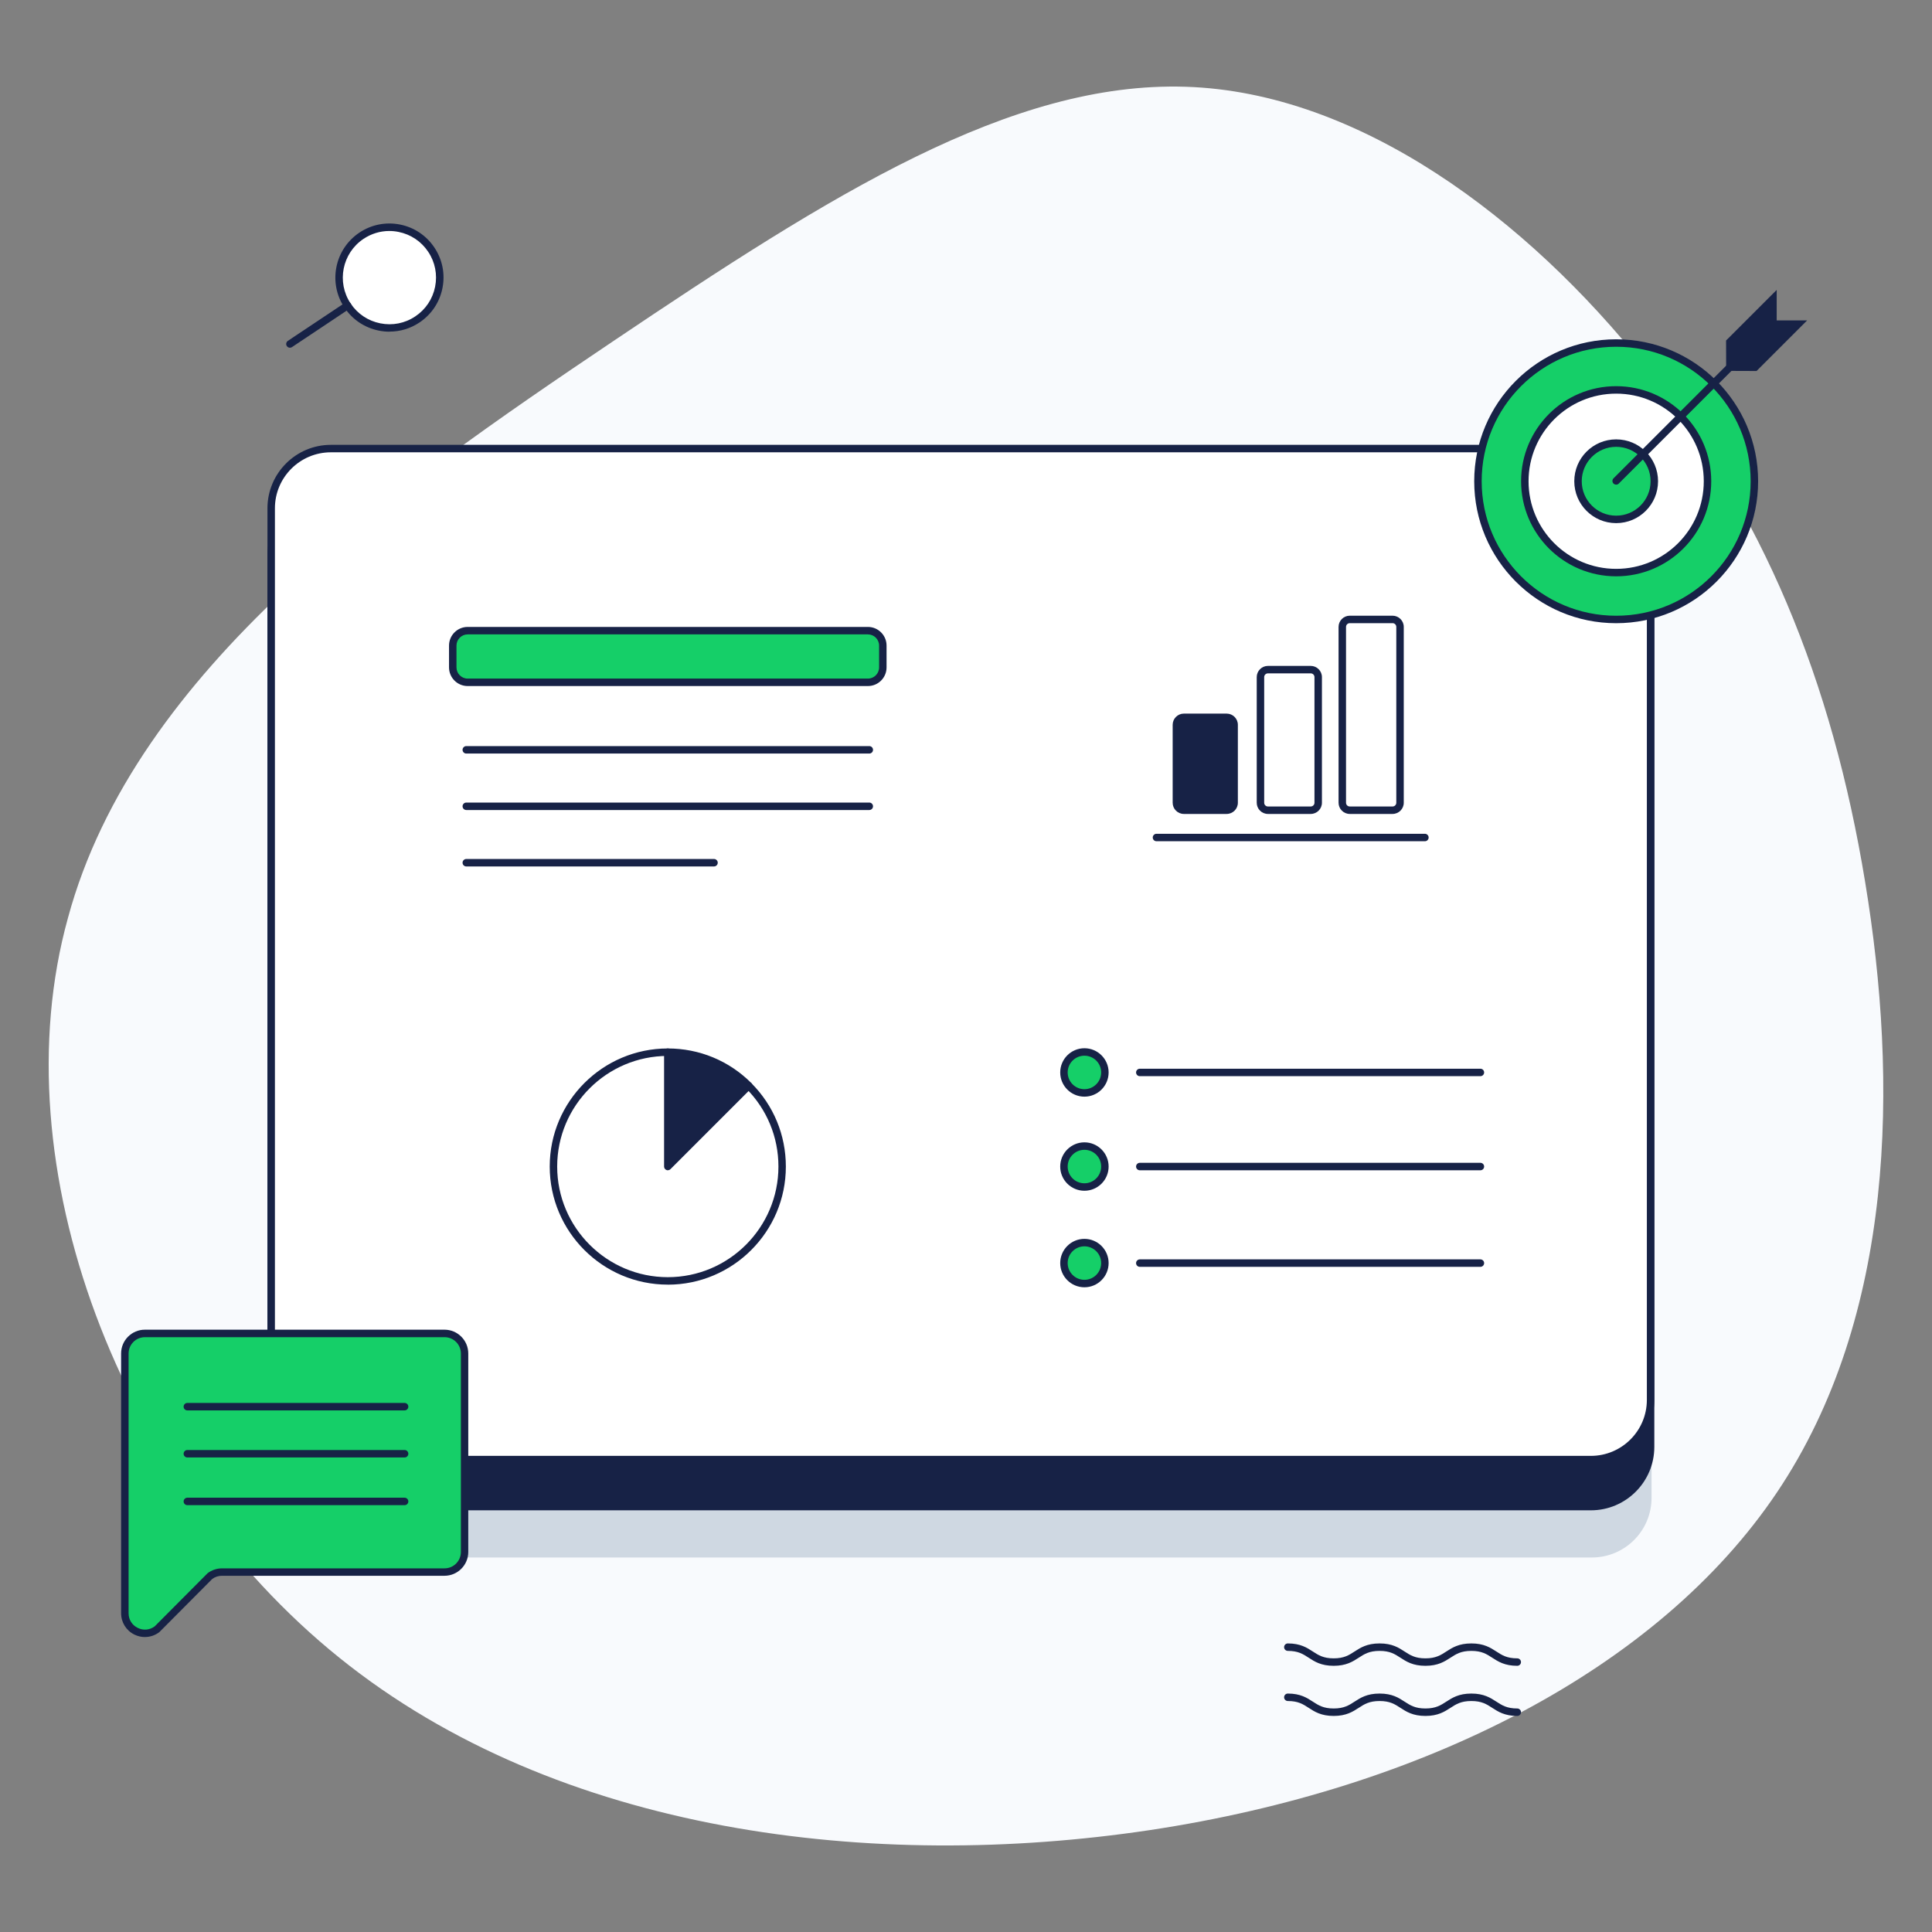 <?xml version="1.0" encoding="UTF-8"?><svg id="Layer_1" xmlns="http://www.w3.org/2000/svg" viewBox="0 0 518 518"><rect x="0" y="0" width="518" height="518" fill="#808080" stroke="none"/><defs><style>.cls-1{fill:#172246;}.cls-1,.cls-2,.cls-3,.cls-4,.cls-5{stroke-width:0px;}.cls-2,.cls-6{fill:#15cf68;}.cls-3,.cls-7{fill:#fff;}.cls-7,.cls-6{stroke:#172246;stroke-linecap:round;stroke-width:2px;}.cls-4{fill:#f8fafd;}.cls-5{fill:#cfd8e2;}</style></defs><path class="cls-4" d="m440.95,98.26c31.78,39.17,50.25,84.25,59.12,138.2,8.87,53.58,8.13,116.4-23.65,163.69-31.78,47.3-94.59,79.44-168.13,90.53-73.9,11.09-158.52,1.11-217.27-46.19C32.27,397.2-.24,312.58,18.23,246.07c18.11-66.88,87.2-114.92,145.96-154.45,58.75-39.54,106.79-69.84,153.72-68.36,46.56,1.48,91.64,35.47,123.05,75.01Z"/><rect class="cls-5" x="72.97" y="146.52" width="369.84" height="271.07" rx="16" ry="16"/><rect class="cls-1" x="72.71" y="132.87" width="369.84" height="271.07" rx="16" ry="16"/><path class="cls-1" d="m426.55,404.94H88.71c-9.37,0-17-7.63-17-17v-239.07c0-9.37,7.63-17,17-17h337.84c9.37,0,17,7.63,17,17v239.07c0,9.37-7.63,17-17,17ZM88.71,133.87c-8.27,0-15,6.73-15,15v239.07c0,8.27,6.73,15,15,15h337.84c8.27,0,15-6.73,15-15v-239.07c0-8.27-6.73-15-15-15H88.71Z"/><rect class="cls-3" x="72.71" y="120.27" width="369.84" height="271.07" rx="16" ry="16"/><path class="cls-1" d="m426.55,392.34H88.71c-9.37,0-17-7.63-17-17v-239.07c0-9.37,7.63-17,17-17h337.84c9.37,0,17,7.63,17,17v239.07c0,9.37-7.63,17-17,17ZM88.71,121.27c-8.27,0-15,6.73-15,15v239.07c0,8.27,6.73,15,15,15h337.84c8.27,0,15-6.73,15-15v-239.07c0-8.27-6.73-15-15-15H88.71Z"/><path class="cls-2" d="m124.55,362.9v53.22c0,2.97-2.41,5.38-5.38,5.38h-59.67c-1.18,0-2.32.39-3.26,1.1l-14.13,14.22c-3.54,2.7-8.64.17-8.64-4.28v-69.64c0-2.97,2.41-5.38,5.38-5.38h80.32c2.97,0,5.38,2.41,5.38,5.38Z"/><path class="cls-1" d="m38.86,438.92c-.96,0-1.93-.22-2.84-.67-2.19-1.08-3.55-3.27-3.55-5.72v-69.64c0-3.52,2.86-6.38,6.38-6.38h80.32c3.52,0,6.38,2.86,6.38,6.38v53.22c0,3.52-2.86,6.38-6.38,6.38h-59.67c-.93,0-1.85.3-2.6.86l-14.18,14.25c-1.14.87-2.49,1.31-3.86,1.31Zm0-80.4c-2.42,0-4.38,1.96-4.38,4.38v69.64c0,1.7.91,3.17,2.44,3.92,1.51.75,3.2.59,4.55-.4l14.18-14.25c1.1-.84,2.48-1.31,3.87-1.31h59.67c2.41,0,4.38-1.96,4.38-4.38v-53.22c0-2.42-1.96-4.38-4.38-4.38H38.85Z"/><path class="cls-1" d="m108.48,378.15h-58.25c-.55,0-1-.45-1-1s.45-1,1-1h58.25c.55,0,1,.45,1,1s-.45,1-1,1Z"/><path class="cls-1" d="m108.48,390.77h-58.25c-.55,0-1-.45-1-1s.45-1,1-1h58.25c.55,0,1,.45,1,1s-.45,1-1,1Z"/><path class="cls-1" d="m108.48,403.56h-58.25c-.55,0-1-.45-1-1s.45-1,1-1h58.25c.55,0,1,.45,1,1s-.45,1-1,1Z"/><circle class="cls-3" cx="433.32" cy="129.03" r="37.06"/><circle class="cls-6" cx="433.32" cy="129.03" r="37.06"/><circle class="cls-7" cx="433.32" cy="129.03" r="24.49"/><circle class="cls-6" cx="433.32" cy="129.03" r="10.23"/><line class="cls-5" x1="474.77" y1="87.49" x2="433.32" y2="128.94"/><path class="cls-1" d="m433.32,129.94c-.26,0-.51-.1-.71-.29-.39-.39-.39-1.02,0-1.41l41.45-41.45c.39-.39,1.02-.39,1.41,0s.39,1.02,0,1.41l-41.45,41.45c-.2.2-.45.29-.71.29Z"/><polygon class="cls-1" points="476.36 85.9 476.36 77.73 462.79 91.29 462.81 99.44 470.96 99.47 484.53 85.9 476.36 85.9"/><circle class="cls-3" cx="104.41" cy="74.43" r="13.5"/><path class="cls-1" d="m104.44,88.93c-.95,0-1.91-.09-2.87-.29-3.8-.76-7.07-2.95-9.22-6.17-4.44-6.65-2.63-15.67,4.02-20.11,3.22-2.15,7.09-2.91,10.88-2.16,3.8.76,7.07,2.95,9.22,6.17,2.15,3.22,2.92,7.09,2.16,10.88-.76,3.8-2.95,7.07-6.17,9.22h0c-2.41,1.61-5.18,2.44-8.02,2.44Zm-.06-27c-2.44,0-4.83.72-6.91,2.11-5.73,3.82-7.29,11.6-3.46,17.33,1.85,2.78,4.68,4.67,7.95,5.32,3.27.66,6.61,0,9.38-1.86h0c2.78-1.85,4.67-4.68,5.32-7.95.65-3.27,0-6.61-1.86-9.38-1.85-2.78-4.68-4.67-7.95-5.32-.82-.17-1.65-.25-2.47-.25Z"/><line class="cls-3" x1="77.73" y1="92.23" x2="93.18" y2="81.92"/><path class="cls-1" d="m77.73,93.23c-.32,0-.64-.16-.83-.45-.31-.46-.18-1.08.28-1.39l15.46-10.31c.46-.31,1.08-.18,1.39.28.31.46.18,1.08-.28,1.39l-15.46,10.31c-.17.11-.36.17-.55.17Z"/><rect class="cls-1" x="315.41" y="192.33" width="15.48" height="24.9" rx="2" ry="2"/><path class="cls-1" d="m328.89,218.23h-11.48c-1.65,0-3-1.35-3-3v-20.9c0-1.65,1.35-3,3-3h11.48c1.65,0,3,1.35,3,3v20.9c0,1.65-1.35,3-3,3Zm-11.48-24.9c-.55,0-1,.45-1,1v20.9c0,.55.45,1,1,1h11.48c.55,0,1-.45,1-1v-20.9c0-.55-.45-1-1-1h-11.48Z"/><rect class="cls-3" x="337.95" y="179.55" width="15.48" height="37.69" rx="2" ry="2"/><path class="cls-1" d="m351.43,218.23h-11.48c-1.65,0-3-1.35-3-3v-33.69c0-1.65,1.35-3,3-3h11.48c1.65,0,3,1.35,3,3v33.69c0,1.65-1.35,3-3,3Zm-11.48-37.69c-.55,0-1,.45-1,1v33.69c0,.55.45,1,1,1h11.48c.55,0,1-.45,1-1v-33.69c0-.55-.45-1-1-1h-11.48Z"/><rect class="cls-3" x="359.89" y="166.09" width="15.48" height="51.15" rx="2" ry="2"/><path class="cls-1" d="m373.37,218.23h-11.48c-1.65,0-3-1.35-3-3v-47.15c0-1.65,1.35-3,3-3h11.48c1.65,0,3,1.35,3,3v47.15c0,1.65-1.35,3-3,3Zm-11.48-51.15c-.55,0-1,.45-1,1v47.15c0,.55.45,1,1,1h11.48c.55,0,1-.45,1-1v-47.15c0-.55-.45-1-1-1h-11.48Z"/><path class="cls-1" d="m382.04,225.55h-71.97c-.55,0-1-.45-1-1s.45-1,1-1h71.97c.55,0,1,.45,1,1s-.45,1-1,1Z"/><path class="cls-3" d="m200.73,291.09c5.55,5.55,8.98,13.21,8.98,21.68,0,16.93-13.73,30.66-30.66,30.66s-30.66-13.73-30.66-30.66,13.73-30.66,30.66-30.66"/><path class="cls-1" d="m179.05,344.43c-17.46,0-31.66-14.2-31.66-31.66s14.2-31.66,31.66-31.66c.55,0,1,.45,1,1s-.45,1-1,1c-16.36,0-29.66,13.31-29.66,29.66s13.31,29.66,29.66,29.66,29.66-13.31,29.66-29.66c0-7.92-3.09-15.37-8.69-20.97-.39-.39-.39-1.02,0-1.41s1.02-.39,1.41,0c5.98,5.98,9.27,13.93,9.27,22.39,0,17.46-14.2,31.66-31.66,31.66Z"/><path class="cls-1" d="m179.05,312.77v-30.66c8.47,0,16.13,3.43,21.68,8.98l-21.68,21.68Z"/><path class="cls-1" d="m179.05,313.77c-.13,0-.26-.02-.38-.08-.37-.15-.62-.52-.62-.92v-30.66c0-.55.45-1,1-1,8.46,0,16.41,3.29,22.39,9.27.39.39.39,1.02,0,1.41l-21.68,21.68c-.19.19-.45.29-.71.29Zm1-30.65v27.23l19.26-19.26c-5.27-4.93-12.04-7.74-19.26-7.98Z"/><path class="cls-1" d="m406.8,446.63c-3.37,0-5.14-1.15-6.7-2.16-1.52-.99-2.83-1.84-5.61-1.84s-4.09.85-5.61,1.84c-1.56,1.01-3.33,2.16-6.7,2.16s-5.14-1.15-6.69-2.16c-1.52-.99-2.83-1.84-5.6-1.84s-4.09.85-5.61,1.84c-1.56,1.01-3.32,2.16-6.7,2.16s-5.14-1.15-6.69-2.16c-1.52-.99-2.83-1.84-5.6-1.84-.55,0-1-.45-1-1s.45-1,1-1c3.37,0,5.14,1.15,6.69,2.16,1.52.99,2.83,1.84,5.6,1.84s4.09-.85,5.61-1.84c1.56-1.01,3.32-2.16,6.7-2.16s5.14,1.15,6.69,2.16c1.52.99,2.83,1.84,5.6,1.84s4.09-.85,5.61-1.84c1.56-1.01,3.33-2.16,6.7-2.16s5.14,1.15,6.7,2.16c1.52.99,2.83,1.84,5.61,1.84.55,0,1,.45,1,1s-.45,1-1,1Z"/><path class="cls-1" d="m406.8,460.07c-3.37,0-5.14-1.15-6.7-2.16-1.52-.99-2.83-1.84-5.61-1.84s-4.09.85-5.61,1.84c-1.56,1.01-3.33,2.16-6.7,2.16s-5.14-1.15-6.69-2.16c-1.52-.99-2.83-1.84-5.6-1.84s-4.09.85-5.61,1.84c-1.56,1.01-3.32,2.16-6.7,2.16s-5.14-1.15-6.69-2.16c-1.52-.99-2.83-1.84-5.6-1.84-.55,0-1-.45-1-1s.45-1,1-1c3.37,0,5.14,1.15,6.69,2.16,1.52.99,2.83,1.84,5.6,1.84s4.09-.85,5.61-1.84c1.56-1.01,3.32-2.16,6.7-2.16s5.14,1.15,6.69,2.16c1.52.99,2.83,1.84,5.6,1.84s4.09-.85,5.61-1.84c1.56-1.01,3.33-2.16,6.7-2.16s5.14,1.15,6.7,2.16c1.52.99,2.83,1.84,5.61,1.84.55,0,1,.45,1,1s-.45,1-1,1Z"/><rect class="cls-2" x="121.39" y="169.08" width="115.31" height="13.85" rx="4" ry="4"/><path class="cls-1" d="m232.7,183.94h-107.31c-2.76,0-5-2.24-5-5v-5.85c0-2.76,2.24-5,5-5h107.31c2.76,0,5,2.24,5,5v5.85c0,2.76-2.24,5-5,5Zm-107.31-13.85c-1.65,0-3,1.35-3,3v5.85c0,1.65,1.35,3,3,3h107.31c1.65,0,3-1.35,3-3v-5.85c0-1.65-1.35-3-3-3h-107.31Z"/><path class="cls-1" d="m233.07,202.04h-108.05c-.55,0-1-.45-1-1s.45-1,1-1h108.05c.55,0,1,.45,1,1s-.45,1-1,1Z"/><path class="cls-1" d="m233.07,217.18h-108.05c-.55,0-1-.45-1-1s.45-1,1-1h108.05c.55,0,1,.45,1,1s-.45,1-1,1Z"/><path class="cls-1" d="m191.44,232.31h-66.42c-.55,0-1-.45-1-1s.45-1,1-1h66.42c.55,0,1,.45,1,1s-.45,1-1,1Z"/><path class="cls-1" d="m396.92,288.54h-91.32c-.55,0-1-.45-1-1s.45-1,1-1h91.32c.55,0,1,.45,1,1s-.45,1-1,1Z"/><circle class="cls-2" cx="290.75" cy="287.54" r="5.49"/><path class="cls-1" d="m290.75,294.03c-3.58,0-6.49-2.91-6.49-6.49s2.91-6.49,6.49-6.49,6.49,2.91,6.49,6.49-2.91,6.49-6.49,6.49Zm0-10.98c-2.47,0-4.49,2.01-4.49,4.49s2.01,4.49,4.49,4.49,4.49-2.01,4.49-4.49-2.01-4.49-4.49-4.49Z"/><path class="cls-1" d="m396.92,313.77h-91.32c-.55,0-1-.45-1-1s.45-1,1-1h91.32c.55,0,1,.45,1,1s-.45,1-1,1Z"/><circle class="cls-2" cx="290.75" cy="312.77" r="5.49"/><path class="cls-1" d="m290.75,319.26c-3.58,0-6.49-2.91-6.49-6.49s2.91-6.49,6.49-6.49,6.49,2.91,6.49,6.49-2.91,6.49-6.49,6.49Zm0-10.98c-2.47,0-4.49,2.01-4.49,4.49s2.01,4.49,4.49,4.49,4.49-2.01,4.49-4.49-2.01-4.49-4.49-4.49Z"/><path class="cls-1" d="m396.92,339.66h-91.32c-.55,0-1-.45-1-1s.45-1,1-1h91.32c.55,0,1,.45,1,1s-.45,1-1,1Z"/><circle class="cls-2" cx="290.75" cy="338.66" r="5.49"/><path class="cls-1" d="m290.75,345.14c-3.58,0-6.49-2.91-6.49-6.49s2.91-6.49,6.49-6.49,6.49,2.91,6.49,6.49-2.91,6.49-6.49,6.49Zm0-10.98c-2.47,0-4.49,2.01-4.49,4.49s2.01,4.49,4.49,4.49,4.49-2.01,4.49-4.49-2.01-4.49-4.49-4.49Z"/></svg>